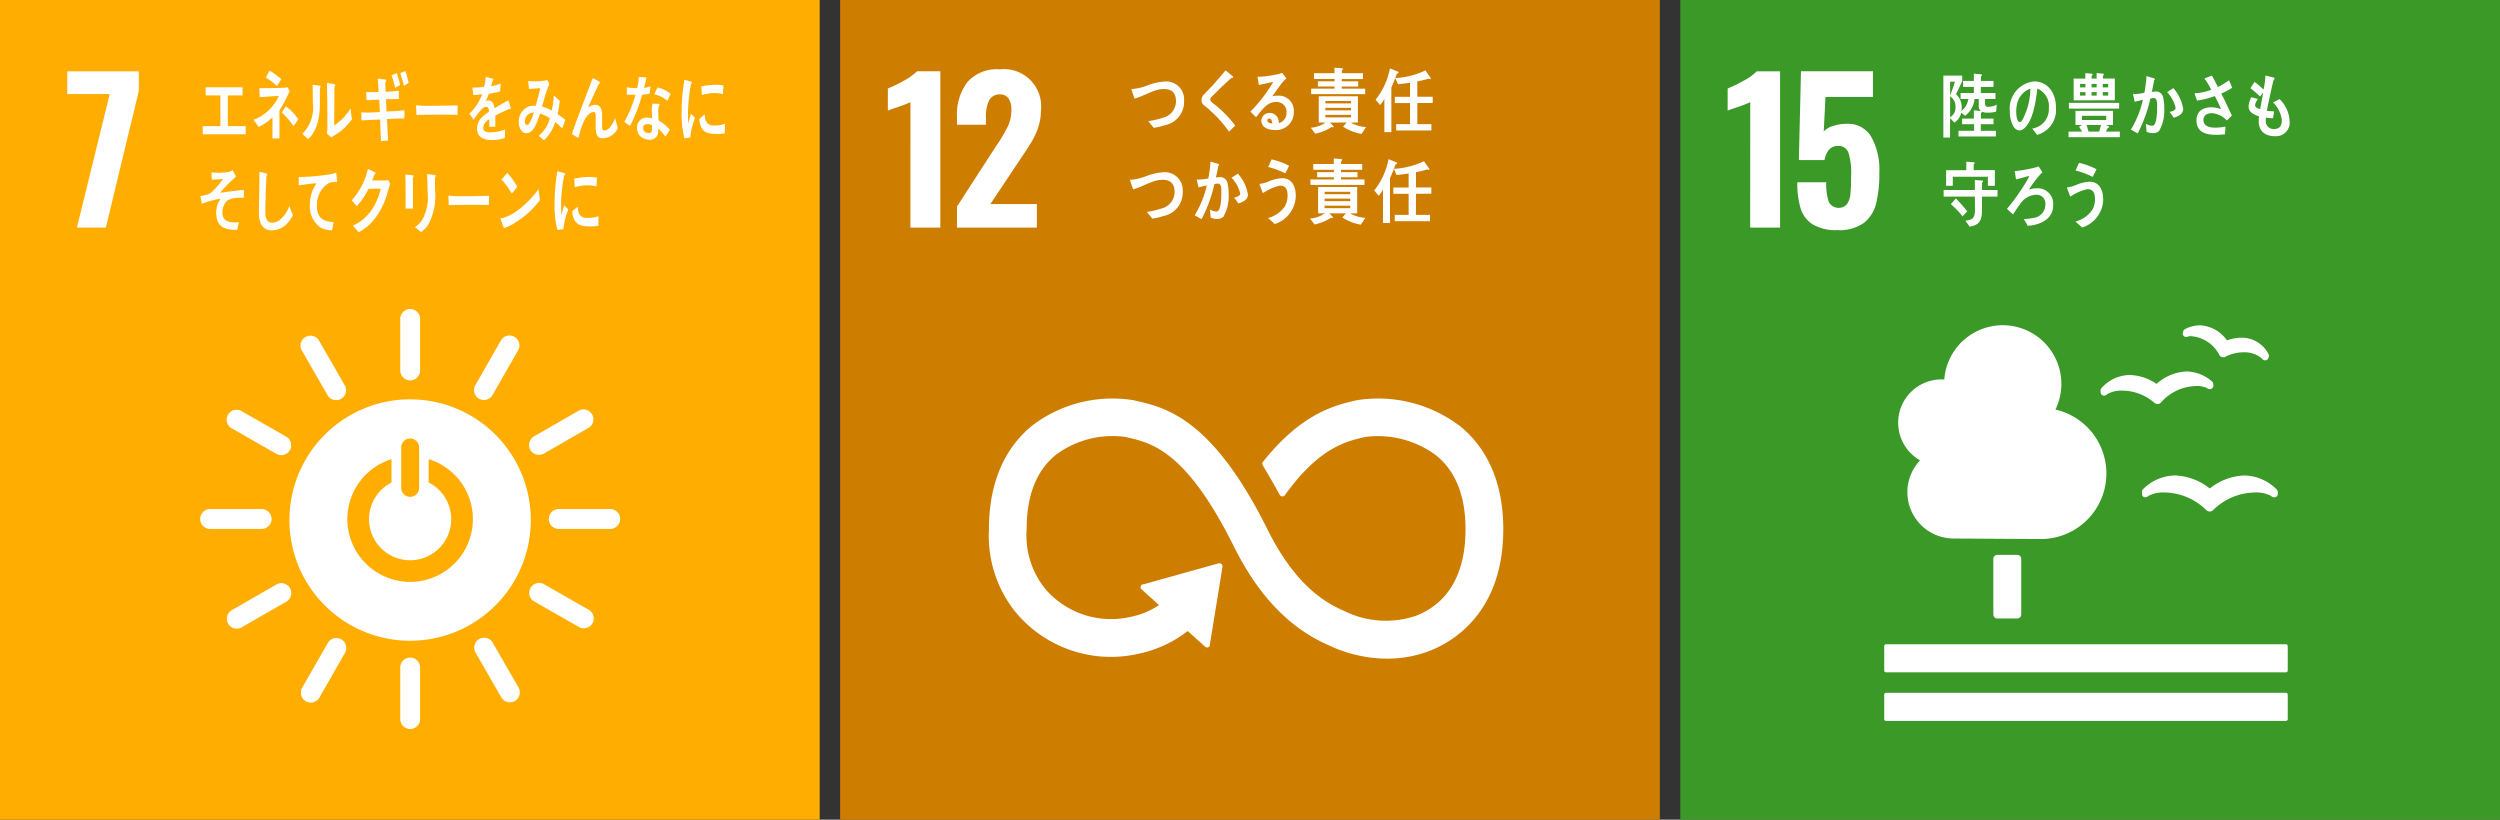 <svg xmlns="http://www.w3.org/2000/svg" width="228.745" height="75" viewBox="0 0 228.745 75">
  <rect x="0" y="0" width="228.745" height="75" fill="#333333" stroke="none"/>
  <g id="グループ_712" data-name="グループ 712" transform="translate(-538 -2651)">
    <g id="グループ_691" data-name="グループ 691" transform="translate(538 2651)">
      <rect id="長方形_513" data-name="長方形 513" width="75" height="75" fill="#ffad00"/>
      <path id="パス_12629" data-name="パス 12629" d="M17.369,200.533H13.485v-2.083h6.55v1.783L17.016,212.75H14.368Z" transform="translate(-7.331 -191.926)" fill="#fff"/>
      <path id="パス_12644" data-name="パス 12644" d="M69.075,264.218A11.043,11.043,0,1,0,80.116,275.26a11.042,11.042,0,0,0-11.042-11.042m-.817,4.362a.821.821,0,0,1,1.64,0v3.792a.822.822,0,0,1-1.64,0Zm.819,12.339a5.744,5.744,0,0,1-1.707-11.229v2.139a3.76,3.76,0,1,0,3.4-.005v-2.136a5.744,5.744,0,0,1-1.7,11.232" transform="translate(-31.548 -227.678)" fill="#fff"/>
      <path id="パス_12645" data-name="パス 12645" d="M46.663,287.122a.924.924,0,0,0-.848-.906H40.978a.91.91,0,0,0,0,1.816h4.836a.926.926,0,0,0,.848-.91" transform="translate(-21.811 -239.637)" fill="#fff"/>
      <path id="パス_12646" data-name="パス 12646" d="M116.551,287.122a.924.924,0,0,0-.849-.906h-4.835a.91.91,0,0,0,0,1.816H115.7a.926.926,0,0,0,.849-.91" transform="translate(-59.803 -239.637)" fill="#fff"/>
      <path id="パス_12647" data-name="パス 12647" d="M81.151,322.524a.924.924,0,0,0,.906-.848V316.84a.91.91,0,0,0-1.816,0v4.835a.927.927,0,0,0,.91.848" transform="translate(-43.619 -255.819)" fill="#fff"/>
      <path id="パス_12648" data-name="パス 12648" d="M111.883,304.707a.925.925,0,0,0-.286-1.208l-4.2-2.4a.91.91,0,0,0-.9,1.576l4.2,2.4a.926.926,0,0,0,1.188-.368" transform="translate(-57.673 -247.675)" fill="#fff"/>
      <path id="パス_12649" data-name="パス 12649" d="M60.772,317.857a.924.924,0,0,0,1.208-.287l2.4-4.2a.91.91,0,0,0-1.576-.9l-2.4,4.2a.926.926,0,0,0,.368,1.189" transform="translate(-32.786 -253.689)" fill="#fff"/>
      <path id="パス_12650" data-name="パス 12650" d="M98.8,317.817a.924.924,0,0,0,.363-1.187l-2.411-4.192a.909.909,0,0,0-1.574.905l2.41,4.192a.926.926,0,0,0,1.211.282" transform="translate(-51.689 -253.671)" fill="#fff"/>
      <path id="パス_12651" data-name="パス 12651" d="M45.593,304.774a.923.923,0,0,0,1.187.362l4.192-2.411a.909.909,0,0,0-.9-1.574l-4.192,2.41a.927.927,0,0,0-.282,1.212" transform="translate(-24.721 -247.705)" fill="#fff"/>
      <path id="パス_12652" data-name="パス 12652" d="M81.151,252.637a.924.924,0,0,0,.906-.848v-4.836a.91.91,0,0,0-1.816,0v4.836a.927.927,0,0,0,.91.848" transform="translate(-43.619 -217.828)" fill="#fff"/>
      <path id="パス_12653" data-name="パス 12653" d="M51.227,269.992a.922.922,0,0,0-.286-1.208l-4.2-2.4a.91.91,0,0,0-.9,1.576l4.2,2.4a.925.925,0,0,0,1.188-.368" transform="translate(-24.7 -228.804)" fill="#fff"/>
      <path id="パス_12654" data-name="パス 12654" d="M95.486,257.2a.924.924,0,0,0,1.208-.286l2.4-4.2a.91.91,0,0,0-1.576-.9l-2.4,4.2a.926.926,0,0,0,.368,1.189" transform="translate(-51.656 -220.716)" fill="#fff"/>
      <path id="パス_12655" data-name="パス 12655" d="M63.961,257.233a.923.923,0,0,0,.362-1.188l-2.41-4.192a.91.91,0,0,0-1.574.905l2.41,4.192a.926.926,0,0,0,1.212.283" transform="translate(-32.749 -220.737)" fill="#fff"/>
      <path id="パス_12656" data-name="パス 12656" d="M106.177,269.934a.924.924,0,0,0,1.187.363l4.192-2.411a.91.91,0,0,0-.9-1.575l-4.192,2.411a.926.926,0,0,0-.282,1.212" transform="translate(-57.655 -228.765)" fill="#fff"/>
      <path id="パス_12802" data-name="パス 12802" d="M40.643,205.954v-.744H42.26V202.4H40.914v-.745h3.371v.745h-1.35v2.81h1.641v.744Z" transform="translate(-22.094 -193.669)" fill="#fff"/>
      <path id="パス_12803" data-name="パス 12803" d="M53.191,201.972v.778c0,.591,0,1.183,0,1.769h-.641c0-.644,0-1.286.005-1.926a4.6,4.6,0,0,1-1.281.884,5.836,5.836,0,0,0-.466-.656,4.1,4.1,0,0,0,2.327-2.175c-.581.006-1.163.072-1.744.106-.011-.278-.021-.55-.036-.827.748,0,1.5-.005,2.251-.043a1.324,1.324,0,0,0,.329-.049l.188.37a13.954,13.954,0,0,1-.937,1.769m-.227-2.253a5.951,5.951,0,0,0-1.007-.764c.112-.214.219-.419.33-.633a5.934,5.934,0,0,1,1.078.777c-.128.214-.259.42-.4.62m1.518,3.686a6.5,6.5,0,0,0-1.073-1.255l.37-.569a5,5,0,0,1,1.142,1.182Z" transform="translate(-27.623 -191.857)" fill="#fff"/>
      <path id="パス_12804" data-name="パス 12804" d="M62.228,201.226c-.031,1.486.131,2.866-.592,4.1a2.459,2.459,0,0,1-.49.607c-.162-.146-.405-.37-.527-.484a3.408,3.408,0,0,0,.957-2.859c0-.534-.011-1.1-.021-1.632l.673.087a.065.065,0,0,1,.056.073.16.16,0,0,1-.056.108m1.873,4a8.735,8.735,0,0,1-.845.541,3.877,3.877,0,0,1-.4-.376,1.383,1.383,0,0,0,.05-.353v-.889c0-1.112-.015-2.245-.031-3.357l.7.115a.081.081,0,0,1,.055.087.161.161,0,0,1-.076.123c-.01.31-.006.613-.006.924,0,.874-.01,1.769-.025,2.642a4.617,4.617,0,0,0,1.169-1.075c.106-.13.2-.283.3-.426.011-.014.021-.037.036-.037s.025.073.025.088c.021.3.055.591.1.887a5.584,5.584,0,0,1-1.058,1.106" transform="translate(-32.953 -193.202)" fill="#fff"/>
      <path id="パス_12805" data-name="パス 12805" d="M74.792,202.8c.032.654.06,1.3.1,1.957-.218.022-.435.03-.653.06-.022-.662-.055-1.315-.073-1.976-.572.02-1.138.041-1.706.081q-.008-.367-.016-.736c.13.01.258.012.391.016.434.01.865-.028,1.3-.039-.017-.382-.03-.755-.054-1.136-.389,0-.774.027-1.164.047-.005-.245-.026-.5-.036-.744.38.009.765,0,1.15-.013-.022-.409-.05-.811-.082-1.221l.691.084a.1.1,0,0,1,.084.1.146.146,0,0,1-.084.127c.005.3.016.593.018.892a11.835,11.835,0,0,0,1.221-.094c-.005.26,0,.511,0,.763-.394,0-.789,0-1.179.013.018.374.03.749.052,1.125.543-.022,1.089-.056,1.632-.111.006.252-.005.5,0,.749-.527-.006-1.059.03-1.586.051m.746-2.86a10.914,10.914,0,0,0-.335-1.143l.481-.2a10.3,10.3,0,0,1,.3,1.089Zm.789-.172a11.61,11.61,0,0,0-.33-1.174l.463-.184a8.034,8.034,0,0,1,.311,1.087Z" transform="translate(-39.383 -191.903)" fill="#fff"/>
      <path id="パス_12806" data-name="パス 12806" d="M87.2,206.125c-.308-.02-.551-.02-.8-.02-.287-.007-2.26,0-2.947.027-.011-.265-.026-.6-.031-.8-.007-.1.037-.105.07-.1a2.277,2.277,0,0,0,.314.046c.33.02.681.015,1.061.015.785,0,1.485-.021,2.363-.033-.017.264-.022.6-.028.863" transform="translate(-45.349 -195.613)" fill="#fff"/>
      <path id="パス_12807" data-name="パス 12807" d="M97.837,202.529a.112.112,0,0,1-.07-.033c-.336.138-.984.45-1.293.622v1.02l-.551-.006c.005-.094.005-.192.005-.305v-.371a.929.929,0,0,0-.561.787c0,.265.215.4.64.4a3.482,3.482,0,0,0,1.359-.264l-.02.775a3.208,3.208,0,0,1-1.172.193c-.915,0-1.372-.352-1.372-1.061a1.43,1.43,0,0,1,.382-.953,3.325,3.325,0,0,1,.71-.568c-.01-.3-.085-.451-.22-.451a.629.629,0,0,0-.481.252,5.063,5.063,0,0,0-.361.45c-.172.232-.28.391-.344.471-.084-.12-.215-.3-.387-.543a4.75,4.75,0,0,0,1.175-1.792c-.246.038-.522.065-.821.085-.019-.252-.047-.484-.075-.688a6.617,6.617,0,0,0,1.07-.067,6.626,6.626,0,0,0,.158-.913l.63.172a.079.079,0,0,1,.056.079.111.111,0,0,1-.075.1c-.023.115-.066.286-.126.511a6.47,6.47,0,0,0,.874-.246l-.052.727c-.257.068-.6.133-1.032.206a4.3,4.3,0,0,1-.289.661.793.793,0,0,1,.267-.044c.284,0,.471.23.555.707.373-.237.8-.483,1.261-.734l.215.741c0,.053-.019.08-.057.08" transform="translate(-51.155 -192.536)" fill="#fff"/>
      <path id="パス_12808" data-name="パス 12808" d="M107.976,204.656a7.516,7.516,0,0,0-.636-.6,3.651,3.651,0,0,1-1.028,1.679l-.486-.411a2.965,2.965,0,0,0,1.015-1.6,3.064,3.064,0,0,0-.889-.426c-.076.234-.151.47-.243.693-.218.552-.518,1.11-1.022,1.1-.415-.011-.695-.487-.68-1.065a1.439,1.439,0,0,1,.947-1.394,1.772,1.772,0,0,1,.605-.048c.118-.466.3-1.122.418-1.618l-1.04.074-.074-.727.053.005a6.4,6.4,0,0,0,1.7-.083c.054.12.121.236.185.351a10.517,10.517,0,0,0-.4,1.117c-.09.319-.17.639-.272.95a3.093,3.093,0,0,1,.885.371,7.456,7.456,0,0,0,.193-1.391c.188.166.375.325.551.5a8.9,8.9,0,0,1-.206,1.21,6.107,6.107,0,0,1,.715.528c-.094.257-.19.519-.293.775m-3.412-.646c0,.176.047.33.182.333a.238.238,0,0,0,.209-.119,4.028,4.028,0,0,0,.426-1.015.805.805,0,0,0-.817.8" transform="translate(-56.538 -192.9)" fill="#fff"/>
      <path id="パス_12809" data-name="パス 12809" d="M117.445,205.336c-.665,0-.616-.785-.616-1.4v-.611c0-.179,0-.4-.182-.4a.465.465,0,0,0-.133.026c-.751.247-1.036,1.542-1.271,2.358l-.591-.363c.205-.634.435-1.252.67-1.875.264-.694.524-1.392.794-2.086.149-.386.288-.778.45-1.156a5.986,5.986,0,0,1,.63.356.072.072,0,0,1,.035.063.086.086,0,0,1-.085.085c-.334.649-.634,1.335-.939,2-.03.065-.06.123-.089.181a1.313,1.313,0,0,1,.665-.247c.486,0,.637.415.637.971,0,.334-.005.661,0,.995,0,.166.021.4.191.395a.827.827,0,0,0,.562-.348,3.192,3.192,0,0,0,.44-.784c.08.306.161.608.231.916a1.522,1.522,0,0,1-1.394.916" transform="translate(-62.325 -192.679)" fill="#fff"/>
      <path id="パス_12810" data-name="パス 12810" d="M127.494,201.124c-.246.045-.452.079-.7.1a12.913,12.913,0,0,1-1.1,2.844c-.177-.108-.35-.233-.521-.36a11.484,11.484,0,0,0,1.023-2.486,5.753,5.753,0,0,1-.793-.019c0-.22,0-.443.005-.669a1.939,1.939,0,0,0,.264.046,4.092,4.092,0,0,0,.678.031,6.469,6.469,0,0,0,.153-1.009c.267,0,.506.023.694.037a7.609,7.609,0,0,1-.228.96,4.772,4.772,0,0,0,.606-.141c-.027.218-.06.442-.089.667m1.438,3.922a4.723,4.723,0,0,0-.64-.723c0,.073-.006.144-.012.215a.749.749,0,0,1-.907.788,1.327,1.327,0,0,1-.473-.124,1.03,1.03,0,0,1-.556-.971.887.887,0,0,1,.963-.92,2.361,2.361,0,0,1,.412.071c.007-.308-.036-.609-.021-.914a1.432,1.432,0,0,1,.081-.441l.455.021c.03,0,.178-.019.174.058,0,.014,0,.021-.006.026a.883.883,0,0,0-.109.394c-.016.345.02.7.019,1.047a3.8,3.8,0,0,1,1.037.859,7.047,7.047,0,0,1-.417.615m-1.217-1.037a.764.764,0,0,0-.356-.1c-.193-.015-.435.031-.458.338a.471.471,0,0,0,.457.474c.189.016.327-.021.348-.3.01-.137.011-.274.009-.413m1.395-2.235a2.618,2.618,0,0,0-1.182-.592l.283-.627a2.66,2.66,0,0,1,1.211.592Z" transform="translate(-68.049 -192.552)" fill="#fff"/>
      <path id="パス_12811" data-name="パス 12811" d="M54.286,223.522a1.972,1.972,0,0,1-1.252.438c-.67,0-1.092-.522-1.129-1.437-.009-.123,0-.246,0-.367,0-.348,0-.7.014-1.05.015-.832.024-1.671.033-2.5.146.026.3.059.445.1a.788.788,0,0,1,.184.045c.037.019.084.045.084.1a.131.131,0,0,1-.07.109c-.056,1.123-.1,2.256-.1,3.379,0,.573.189.922.628.922a1.156,1.156,0,0,0,.6-.187,2.612,2.612,0,0,0,.949-1.347l.345.837a3.063,3.063,0,0,1-.727.96" transform="translate(-28.213 -202.882)" fill="#fff"/>
      <path id="パス_12812" data-name="パス 12812" d="M63.332,219.638c-.018,0-.039-.008-.057-.009a1.409,1.409,0,0,0-.638.108,2.309,2.309,0,0,0-1.085,2.007c-.047,1.334.807,1.525,1.53,1.555-.045.249-.09.506-.148.755l-.1,0a2.274,2.274,0,0,1-.985-.274,2.409,2.409,0,0,1-.944-2.088,3.5,3.5,0,0,1,.614-1.945c-.543.045-1.088.112-1.626.2,0-.258-.01-.513-.006-.767a20.758,20.758,0,0,0,2.793-.238,5.374,5.374,0,0,0,.649-.156c.01.1.067.738.065.79a.056.056,0,0,1-.065.062" transform="translate(-32.556 -202.981)" fill="#fff"/>
      <path id="パス_12813" data-name="パス 12813" d="M73.914,219.719c-.077.258-.142.523-.228.773a6.556,6.556,0,0,1-1.209,2.254,4.519,4.519,0,0,1-1.34,1.073c-.167-.209-.344-.416-.521-.609a4.733,4.733,0,0,0,.784-.464,4.484,4.484,0,0,0,.854-.866,6,6,0,0,0,.916-2.059l-1.123.021a6.819,6.819,0,0,1-1.078,1.587c-.152-.177-.3-.364-.465-.529a6.381,6.381,0,0,0,1.483-2.883l.632.295a.108.108,0,0,1,.061.1.093.093,0,0,1-.092.093c-.071.193-.131.393-.216.572.4,0,.808-.007,1.212-.007a.846.846,0,0,0,.259-.035c.06.121.126.228.182.351-.035.112-.076.227-.11.334" transform="translate(-38.326 -202.562)" fill="#fff"/>
      <path id="パス_12814" data-name="パス 12814" d="M81.961,219.35v.27c0,.862,0,1.731,0,2.593h-.682c.005-.161.011-.323.011-.476v-.952c0-.566-.006-1.132-.026-1.692l.722.077a.056.056,0,0,1,.05.059.158.158,0,0,1-.079.121m2.019.008c0,.392.01.777.01,1.17a5.582,5.582,0,0,1-.617,3.145,2.329,2.329,0,0,1-.669.689,6.066,6.066,0,0,0-.561-.444,2.772,2.772,0,0,0,.637-.618,4.131,4.131,0,0,0,.531-2.477c0-.592-.03-1.184-.061-1.769l.718.083a.093.093,0,0,1,.086.09.17.17,0,0,1-.076.13" transform="translate(-44.178 -203.127)" fill="#fff"/>
      <path id="パス_12815" data-name="パス 12815" d="M93.6,224.234c-.306-.02-.549-.02-.795-.02-.286-.005-2.193,0-2.876.027-.01-.258-.028-.585-.033-.779-.005-.1.039-.1.071-.1a2.652,2.652,0,0,0,.311.045c.328.019.968.013,1.344.013.78,0,1.134-.02,2-.032-.016.257-.021.587-.026.843" transform="translate(-48.867 -205.469)" fill="#fff"/>
      <path id="パス_12816" data-name="パス 12816" d="M101.47,223.493a3.531,3.531,0,0,1-.829.373c-.028-.083-.324-.862-.324-.862,0-.027.023-.027.037-.027a.7.7,0,0,0,.2-.035,4.351,4.351,0,0,0,1.5-.814,9.131,9.131,0,0,0,1.755-1.83c.039.339.085.677.128,1.016a8.324,8.324,0,0,1-2.472,2.179m-.109-2.787a7.182,7.182,0,0,0-.942-1.285c.184-.193.358-.4.537-.6a6.4,6.4,0,0,1,.908,1.263,4.542,4.542,0,0,1-.5.622" transform="translate(-54.533 -203)" fill="#fff"/>
      <path id="パス_12817" data-name="パス 12817" d="M111.984,223.79c-.181.021-.361.047-.548.073a9.415,9.415,0,0,1-.261-2.528,18.016,18.016,0,0,1,.261-2.846l.437.113a1.4,1.4,0,0,1,.216.062.083.083,0,0,1,.057.087.086.086,0,0,1-.08.087,14.419,14.419,0,0,0-.292,2.952c0,.241.01.477.01.719.09-.3.176-.611.272-.914.125.129.252.262.376.389a6.872,6.872,0,0,0-.446,1.806m3.2-.315a3.671,3.671,0,0,1-.918.056c-.718-.025-1.388-.154-1.476-1.372.169-.142.339-.292.513-.426,0,.691.292,1,.76,1.02a2.888,2.888,0,0,0,1.132-.152c0,.29-.008.579-.011.874m-.183-3.6a3.549,3.549,0,0,0-1.165-.081,4.814,4.814,0,0,0-.805.157c-.021-.241-.035-.539-.061-.778a5.566,5.566,0,0,1,1.139-.152,3.745,3.745,0,0,1,.949.052c-.018.264-.032.534-.057.8" transform="translate(-60.436 -202.82)" fill="#fff"/>
      <path id="パス_12818" data-name="パス 12818" d="M137.442,205.45c-.177.021-.352.046-.534.072a9.621,9.621,0,0,1-.254-2.521,18.335,18.335,0,0,1,.254-2.837l.425.112a1.314,1.314,0,0,1,.21.061.082.082,0,0,1,.055.087.086.086,0,0,1-.079.087,14.728,14.728,0,0,0-.284,2.944c0,.241.01.476.01.717.088-.3.172-.609.264-.911.122.128.246.261.366.388a7,7,0,0,0-.434,1.8m3.162-.391a3.46,3.46,0,0,1-.894.056c-.7-.024-1.351-.153-1.436-1.368.165-.141.329-.291.5-.425,0,.69.285,1,.74,1.017a2.747,2.747,0,0,0,1.1-.152c0,.289-.007.578-.01.872m-.178-3.586a3.388,3.388,0,0,0-1.134-.08,4.575,4.575,0,0,0-.783.157c-.021-.24-.034-.537-.06-.776a5.371,5.371,0,0,1,1.109-.152,3.59,3.59,0,0,1,.923.052c-.017.264-.031.533-.055.8" transform="translate(-74.286 -192.858)" fill="#fff"/>
      <path id="パス_12819" data-name="パス 12819" d="M42.62,221.048a1.527,1.527,0,0,0-.415,1.341c.1.606.781.673,1.136.666.112,0,.231-.012.349-.025-.051.235-.109.466-.158.7l-.1,0c-.693.015-1.69-.1-1.8-1.252a2.236,2.236,0,0,1,.377-1.6,9.64,9.64,0,0,0-1.716.468c-.037-.235-.089-.466-.136-.7a4.107,4.107,0,0,0,.908-.254,6.769,6.769,0,0,0,1.167-1.317,7.187,7.187,0,0,1-1.035.052c0-.218-.008-.437-.026-.651a5.991,5.991,0,0,0,1.559-.042,1.461,1.461,0,0,0,.388-.159c.1.193.206.393.3.592a14.031,14.031,0,0,0-1.466,1.483c.728-.117,1.46-.2,2.187-.272,0,.249,0,.5-.006.748a2.4,2.4,0,0,0-1.506.223" transform="translate(-21.827 -202.703)" fill="#fff"/>
    </g>
    <g id="グループ_696" data-name="グループ 696" transform="translate(614.871 2651)">
      <rect id="長方形_518" data-name="長方形 518" width="75" height="75" fill="#cd7d00"/>
      <path id="パス_12632" data-name="パス 12632" d="M932.413,201.274a11.665,11.665,0,0,1-1.13.441q-.741.248-.936.335v-2.03a11.687,11.687,0,0,0,1.456-.706,4.9,4.9,0,0,0,1.209-.865h2.136v14.3h-2.737Z" transform="translate(-925.981 -191.926)" fill="#fff"/>
      <path id="パス_12633" data-name="パス 12633" d="M944.2,210.615l3.46-5.349.212-.318a13.592,13.592,0,0,0,.989-1.686,3.479,3.479,0,0,0,.318-1.492,1.762,1.762,0,0,0-.265-1.051.885.885,0,0,0-.759-.362,1.041,1.041,0,0,0-1.024.565,3.521,3.521,0,0,0-.283,1.554v.654H944.2v-.707a4.941,4.941,0,0,1,.945-3.187,3.569,3.569,0,0,1,2.957-1.174,3.4,3.4,0,0,1,3.779,3.761,4.723,4.723,0,0,1-.247,1.536,6.894,6.894,0,0,1-.582,1.289q-.336.565-1.042,1.607l-2.754,4.131h4.255v2.154H944.2Z" transform="translate(-933.51 -191.715)" fill="#fff"/>
      <path id="パス_12703" data-name="パス 12703" d="M993.623,266.49a12.36,12.36,0,0,0-9.35-2.3l-.188.043c-1.865.44-4.827,1.169-8.293,5.471-.02.024-.04.048-.058.073l-.044.053a.283.283,0,0,0-.02.312l.08.132c.435.728.984,1.665,1.448,2.528a.194.194,0,0,1,.013.027.3.3,0,0,0,.264.163.291.291,0,0,0,.2-.083c.022-.028.044-.058.063-.089,3.077-4.255,5.5-4.843,7.134-5.228l.2-.046a8.957,8.957,0,0,1,6.411,1.649c1.82,1.436,2.743,3.723,2.743,6.794,0,5.152-2.506,7.168-4.609,7.951a8.6,8.6,0,0,1-6.4-.423l-.14-.068c-1.79-.777-4.46-2.393-6.976-7.448-5.073-10.188-9.316-11.147-12.123-11.783l-.15-.033a12.116,12.116,0,0,0-9.207,2.291c-1.824,1.455-4,4.282-4,9.493a11.157,11.157,0,0,0,2.328,7.476,11.331,11.331,0,0,0,11.387,3.937,10.91,10.91,0,0,0,4.469-2.076l1.6,1.442a.262.262,0,0,0,.366-.018.246.246,0,0,0,.064-.173v-.021l1.153-7.093v-.078a.254.254,0,0,0-.086-.189.239.239,0,0,0-.169-.064l-.049,0-.075.008-6.794,1.9-.124.02a.238.238,0,0,0-.13.076.257.257,0,0,0,.019.368l.079.074,1.523,1.375a7.089,7.089,0,0,1-2.494,1.055,7.942,7.942,0,0,1-7.948-2.574l-.036-.05a7.767,7.767,0,0,1-1.633-5.4c0-3.08.907-5.368,2.7-6.8a8.7,8.7,0,0,1,6.292-1.622l.152.034c2.3.521,5.453,1.234,9.795,9.955,2.255,4.528,5.08,7.488,8.635,9.05a12.558,12.558,0,0,0,5.412,1.254,10.772,10.772,0,0,0,3.77-.668c2.06-.769,6.853-3.4,6.853-11.186,0-5.207-2.2-8.041-4.055-9.5" transform="translate(-937.004 -227.57)" fill="#fff"/>
      <path id="パス_12870" data-name="パス 12870" d="M982.246,204.483a5.142,5.142,0,0,1-1.024.238c-.169-.2-.33-.423-.511-.61a7.856,7.856,0,0,0,1.315-.3,1.575,1.575,0,0,0,1.235-1.506c0-.849-.448-1.131-1.114-1.131-.919,0-1.783.65-2.687.874-.026-.091-.275-.81-.275-.843,0-.064.083-.038.122-.038a4.957,4.957,0,0,0,1.371-.335,5.181,5.181,0,0,1,1.668-.354A1.637,1.637,0,0,1,984,202.238a2.178,2.178,0,0,1-1.756,2.245" transform="translate(-952.531 -193.027)" fill="#fff"/>
      <path id="パス_12871" data-name="パス 12871" d="M995.735,203.866a10.588,10.588,0,0,0-1.658-1.873,4.74,4.74,0,0,0-.479-.419,1.344,1.344,0,0,1-.275-.244.552.552,0,0,1-.1-.347.749.749,0,0,1,.252-.548c.266-.283.54-.547.8-.835.386-.438.777-.876,1.152-1.339.16.135.319.263.479.4a1.184,1.184,0,0,1,.181.155.079.079,0,0,1,.028.058c0,.09-.122.1-.183.09-.364.347-.738.686-1.107,1.042-.154.147-.3.309-.451.456-.072.071-.153.136-.22.213a.416.416,0,0,0-.133.257.248.248,0,0,0,.1.194c.232.219.49.4.727.612a10.96,10.96,0,0,1,1.463,1.577c-.193.179-.379.372-.572.553" transform="translate(-960.159 -191.824)" fill="#fff"/>
      <path id="パス_12872" data-name="パス 12872" d="M1005.237,203.986c-.455,0-1.194-.187-1.194-.862a.743.743,0,0,1,.793-.7.814.814,0,0,1,.76.578,1.59,1.59,0,0,1,.055.355.978.978,0,0,0,.7-.953.907.907,0,0,0-.963-.983c-.832,0-1.311.765-1.829,1.4-.17-.174-.342-.347-.512-.521a13.652,13.652,0,0,0,2.087-2.715c-.441.1-.881.187-1.321.277l-.12-.76a1.318,1.318,0,0,0,.175.008,5.573,5.573,0,0,0,.732-.064,9.258,9.258,0,0,0,1.008-.181,3.577,3.577,0,0,0,.346-.11c.126.174.254.341.38.515a1.861,1.861,0,0,0-.165.141,4.788,4.788,0,0,0-.358.431c-.265.347-.513.708-.766,1.062a1.928,1.928,0,0,1,.506-.058,1.374,1.374,0,0,1,1.466,1.448,1.628,1.628,0,0,1-1.786,1.693m-.466-1.049c-.106,0-.171.045-.171.173,0,.239.313.271.457.271-.029-.186-.083-.444-.286-.444" transform="translate(-965.505 -192.091)" fill="#fff"/>
      <path id="パス_12873" data-name="パス 12873" d="M1019.778,203.786a4.555,4.555,0,0,1-1.69-.664l.336-.379H1016.9l.326.354a.079.079,0,0,1-.07.083.2.2,0,0,1-.1-.031,4.654,4.654,0,0,1-1.509.619l-.413-.548a2.708,2.708,0,0,0,1.355-.476h-.622v-2.405h3.579v2.405h-.655a3.326,3.326,0,0,0,1.4.418Zm-4.608-3.642v-.5h2.142v-.2h-1.526v-.471h1.526v-.211h-1.883v-.534h1.876v-.5l.677.046a.084.084,0,0,1,.089.078.119.119,0,0,1-.089.11v.27h1.927v.534h-1.943v.211h1.509v.471h-1.509v.2h2.148v.5Zm3.644.631h-2.345v.218h2.345Zm.006.624h-2.351v.231h2.351Zm0,.644h-2.351v.231h2.351Z" transform="translate(-972.073 -191.532)" fill="#fff"/>
      <path id="パス_12874" data-name="パス 12874" d="M1030.079,198.355c-.154.424-.32.848-.507,1.255V203.7h-.639v-3.056a2.418,2.418,0,0,1-.4.573l-.4-.489a6.574,6.574,0,0,0,1.309-2.862l.733.3a.088.088,0,0,1,.054.079c0,.07-.1.1-.147.109m1.866,2.683v1.929h1.288v.581h-3.226v-.581h1.272v-1.929h-1.393v-.572h1.393v-1.287c-.365.058-.734.1-1.1.142l-.248-.567a7.331,7.331,0,0,0,2.754-.7l.5.715a.094.094,0,0,1-.1.077.186.186,0,0,1-.1-.038c-.347.1-.689.186-1.041.251v1.4h1.41v.572Z" transform="translate(-979.137 -191.609)" fill="#fff"/>
      <path id="パス_12875" data-name="パス 12875" d="M981.963,222.683a5.144,5.144,0,0,1-1.024.238c-.169-.207-.33-.424-.511-.612a7.681,7.681,0,0,0,1.315-.3,1.577,1.577,0,0,0,1.235-1.506c0-.849-.448-1.132-1.114-1.132-.919,0-1.783.65-2.687.874-.026-.09-.275-.811-.275-.843,0-.063.083-.037.122-.037a4.96,4.96,0,0,0,1.371-.335,5.182,5.182,0,0,1,1.668-.354,1.637,1.637,0,0,1,1.656,1.763,2.18,2.18,0,0,1-1.756,2.245" transform="translate(-952.376 -202.92)" fill="#fff"/>
      <path id="パス_12876" data-name="パス 12876" d="M994.476,221.6a.851.851,0,0,1-.622.194,1.311,1.311,0,0,1-.539-.124c-.021-.25-.032-.495-.067-.74a1.237,1.237,0,0,0,.606.187c.447,0,.44-1.455.44-1.814,0-.265.006-.741-.308-.741a1.462,1.462,0,0,0-.33.052,12.659,12.659,0,0,1-1.173,3.2c-.214-.1-.417-.238-.632-.349a9,9,0,0,0,1.112-2.734c-.253.051-.506.109-.754.181-.022-.084-.16-.675-.16-.7a.024.024,0,0,1,.027-.026c.05,0,.1.011.144.011a5.105,5.105,0,0,0,.881-.109,10.986,10.986,0,0,0,.2-1.537c.177.045.343.1.513.147a1.273,1.273,0,0,1,.215.071c.027.012.066.026.066.064s-.045.071-.072.084c-.066.366-.137.733-.23,1.087a2.95,2.95,0,0,1,.33-.031.66.66,0,0,1,.731.546,3.6,3.6,0,0,1,.105.978,3.705,3.705,0,0,1-.48,2.1m1.366-1.216c-.121-.186-.254-.36-.386-.539.159-.026.561-.123.561-.367a3.087,3.087,0,0,0-.792-1.448c.193-.123.385-.251.577-.374a3.675,3.675,0,0,1,.919,1.923c0,.516-.544.689-.879.805" transform="translate(-959.414 -201.764)" fill="#fff"/>
      <path id="パス_12877" data-name="パス 12877" d="M1006.258,222.021c-.2-.186-.407-.379-.623-.546a2.652,2.652,0,0,0,1.585-1.119,2.046,2.046,0,0,0,.217-.946c0-.573-.189-.9-.7-.9a4.556,4.556,0,0,0-1.559.689c-.04-.1-.3-.76-.3-.817s.054-.039.077-.039a3.543,3.543,0,0,0,.683-.186,3.778,3.778,0,0,1,1.283-.329c.881,0,1.266.7,1.266,1.654a2.75,2.75,0,0,1-1.926,2.54m.962-4.637a8.019,8.019,0,0,0-1.557-.58c.1-.232.2-.464.308-.695a6.156,6.156,0,0,1,1.6.585c-.11.232-.222.464-.35.69" transform="translate(-966.497 -201.526)" fill="#fff"/>
      <path id="パス_12878" data-name="パス 12878" d="M1019.635,221.986a4.563,4.563,0,0,1-1.69-.664l.335-.379h-1.52l.326.355a.081.081,0,0,1-.072.084.218.218,0,0,1-.1-.033,4.579,4.579,0,0,1-1.506.617l-.414-.546a2.7,2.7,0,0,0,1.354-.476h-.621v-2.406h3.578v2.406h-.655a3.343,3.343,0,0,0,1.4.419Zm-4.608-3.642v-.5h2.143v-.2h-1.526v-.469h1.526v-.212h-1.884v-.534h1.877v-.5l.677.044a.084.084,0,0,1,.088.078.113.113,0,0,1-.088.109v.271h1.927v.534h-1.942v.212h1.508v.469h-1.508v.2h2.147v.5Zm3.646.631h-2.347v.218h2.347Zm0,.625h-2.351v.231h2.351Zm0,.642h-2.351v.233h2.351Z" transform="translate(-971.996 -201.426)" fill="#fff"/>
      <path id="パス_12879" data-name="パス 12879" d="M1029.8,216.555c-.155.424-.32.849-.507,1.254V221.9h-.64v-3.056a2.479,2.479,0,0,1-.4.572l-.4-.49a6.562,6.562,0,0,0,1.31-2.862l.733.3a.087.087,0,0,1,.056.078c0,.07-.106.1-.149.11m1.865,2.682v1.93h1.288v.58h-3.226v-.58H1031v-1.93H1029.6v-.572H1031v-1.286c-.364.057-.732.1-1.1.141l-.248-.566a7.3,7.3,0,0,0,2.753-.7l.5.714a.09.09,0,0,1-.093.077.2.2,0,0,1-.1-.037c-.347.1-.689.185-1.041.25v1.4h1.409v.572Z" transform="translate(-978.984 -201.502)" fill="#fff"/>
    </g>
    <g id="グループ_700" data-name="グループ 700" transform="translate(691.745 2651)">
      <rect id="長方形_521" data-name="長方形 521" width="75" height="75" fill="#3a9927"/>
      <path id="パス_12638" data-name="パス 12638" d="M379.867,385.431a11.673,11.673,0,0,1-1.13.441q-.741.248-.936.335v-2.03a11.769,11.769,0,0,0,1.456-.706,4.913,4.913,0,0,0,1.209-.865H382.6v14.3h-2.737Z" transform="translate(-373.47 -376.082)" fill="#fff"/>
      <path id="パス_12639" data-name="パス 12639" d="M393.179,396.615a2.627,2.627,0,0,1-1.112-1.474,8.045,8.045,0,0,1-.3-2.383h2.648a5.063,5.063,0,0,0,.23,1.792,1.018,1.018,0,0,0,1.677.2,2.024,2.024,0,0,0,.309-.962q.062-.609.062-1.757a5.983,5.983,0,0,0-.238-1.951.945.945,0,0,0-.98-.644q-.954,0-1.218,1.289h-2.348l.194-8.122h6.586v2.348h-4.344l-.159,3.16a1.847,1.847,0,0,1,.848-.5,4,4,0,0,1,1.289-.2,2.436,2.436,0,0,1,2.207,1.183,6.244,6.244,0,0,1,.742,3.319,11.1,11.1,0,0,1-.3,2.816,3.189,3.189,0,0,1-1.139,1.765,3.859,3.859,0,0,1-2.392.644,4.173,4.173,0,0,1-2.26-.521" transform="translate(-381.062 -376.082)" fill="#fff"/>
      <path id="長方形_525" data-name="長方形 525" d="M.364,0H2.187a.366.366,0,0,1,.366.366V5.455a.365.365,0,0,1-.365.365H.365A.365.365,0,0,1,0,5.455V.364A.364.364,0,0,1,.364,0Z" transform="translate(28.642 50.77)" fill="#fff"/>
      <path id="パス_12707" data-name="パス 12707" d="M445.943,497.468H409.355a.171.171,0,0,0-.167.172v2.236a.166.166,0,0,0,.167.164h36.588a.168.168,0,0,0,.168-.164V497.64a.173.173,0,0,0-.168-.172" transform="translate(-390.532 -438.522)" fill="#fff"/>
      <path id="パス_12708" data-name="パス 12708" d="M445.943,507.206H409.355a.166.166,0,0,0-.167.165v2.243a.168.168,0,0,0,.167.165h36.588a.169.169,0,0,0,.168-.165v-2.243a.168.168,0,0,0-.168-.165" transform="translate(-390.532 -443.816)" fill="#fff"/>
      <path id="パス_12709" data-name="パス 12709" d="M467.08,464.824a5.413,5.413,0,0,0-3.165-1.193,4.226,4.226,0,0,0-2.938,1.249.313.313,0,0,0-.1.23v.2a.319.319,0,0,0,.1.251.294.294,0,0,0,.258.06.35.35,0,0,0,.068-.017.5.5,0,0,0,.183-.116,2.95,2.95,0,0,1,1.465-.3,5.534,5.534,0,0,1,3.77,1.58l.034.03a.44.44,0,0,0,.318.132.431.431,0,0,0,.309-.129l.03-.031a5.551,5.551,0,0,1,3.776-1.582,2.952,2.952,0,0,1,1.469.3.548.548,0,0,0,.2.124.452.452,0,0,0,.215.007.314.314,0,0,0,.23-.3v-.177a.315.315,0,0,0-.1-.226,4.237,4.237,0,0,0-2.974-1.282,5.37,5.37,0,0,0-3.159,1.194" transform="translate(-418.631 -420.127)" fill="#fff"/>
      <path id="パス_12710" data-name="パス 12710" d="M469.242,433.883a.305.305,0,0,0-.16.193l-.037.122a.313.313,0,0,0,.048.275.3.3,0,0,0,.226.123.121.121,0,0,0,.046,0,.391.391,0,0,0,.177-.045.937.937,0,0,1,.222-.025,3.175,3.175,0,0,1,2.614,1.707l.013.023a.372.372,0,0,0,.234.188.476.476,0,0,0,.117.018.391.391,0,0,0,.184-.046l.024-.012a3.649,3.649,0,0,1,1.632-.4,2.484,2.484,0,0,1,1.669.534.432.432,0,0,0,.122.136.981.981,0,0,0,.119.057.333.333,0,0,0,.054.008.155.155,0,0,0,.033,0,.319.319,0,0,0,.145-.037.311.311,0,0,0,.156-.188l.031-.108a.284.284,0,0,0,.013-.089.3.3,0,0,0-.042-.157,2.751,2.751,0,0,0-2.482-1.492,3.894,3.894,0,0,0-1.317.247,3.2,3.2,0,0,0-2.467-1.383,3.045,3.045,0,0,0-1.372.347" transform="translate(-423.064 -403.768)" fill="#fff"/>
      <path id="パス_12711" data-name="パス 12711" d="M452.552,444.538l.011.165a.313.313,0,0,0,.393.283.436.436,0,0,0,.053-.016.4.4,0,0,0,.158-.117,2.682,2.682,0,0,1,1.4-.317,4.521,4.521,0,0,1,2.893,1.094l.026.026a.432.432,0,0,0,.282.106h.027a.427.427,0,0,0,.287-.138l.025-.027a4.394,4.394,0,0,1,3.208-1.482,2.175,2.175,0,0,1,.954.174.474.474,0,0,0,.19.1.439.439,0,0,0,.134.009.463.463,0,0,0,.077-.018.311.311,0,0,0,.208-.314l-.008-.143a.311.311,0,0,0-.11-.218,3.589,3.589,0,0,0-2.34-.921,4.362,4.362,0,0,0-2.739,1.133,4.569,4.569,0,0,0-2.441-.81,3.491,3.491,0,0,0-2.6,1.2.323.323,0,0,0-.085.234" transform="translate(-414.105 -408.794)" fill="#fff"/>
      <path id="パス_12712" data-name="パス 12712" d="M411.984,442.449a3.967,3.967,0,0,1,3.967-3.967c.086,0,.17.008.254.012a5.364,5.364,0,1,1,10.171,2.746,6,6,0,0,1-1.3,11.849c-.242,0-8-.047-8-.047a4.242,4.242,0,0,1-3.089-7.154,3.962,3.962,0,0,1-2-3.44" transform="translate(-392.053 -403.768)" fill="#fff"/>
      <path id="パス_12901" data-name="パス 12901" d="M436.874,389.527c-.156-.191-.3-.4-.452-.58a1.777,1.777,0,0,0,1.527-1.866,1.742,1.742,0,0,0-1.048-1.795c-.136,1.14-.4,2.954-1.192,3.627a.717.717,0,0,1-.467.212.742.742,0,0,1-.537-.384,2.576,2.576,0,0,1-.322-1.351,2.492,2.492,0,0,1,2.215-2.758c1.1,0,2,.865,2,2.4a2.357,2.357,0,0,1-1.726,2.493m-1.768-3.041a2.871,2.871,0,0,0-.14.9c0,.27.045.97.326.97.1,0,.185-.125.246-.211a6.282,6.282,0,0,0,.723-2.85,1.9,1.9,0,0,0-1.155,1.187" transform="translate(-404.229 -377.184)" fill="#fff"/>
      <path id="パス_12902" data-name="パス 12902" d="M446.143,388.845v-.514h1.233a4.235,4.235,0,0,0-.268-.438c.085-.058.177-.11.264-.162h-.594v-1.293h3.433v1.293h-.646l.237.1a.086.086,0,0,1,.054.07c0,.065-.071.09-.113.09-.065.109-.125.231-.189.341h1.283v.514Zm.032-3.14h4.6v.522h-4.6Zm.437-.233v-1.987h1.066v-.5l.583.046a.081.081,0,0,1,.086.077.122.122,0,0,1-.091.109v.264h.457v-.5l.577.046a.082.082,0,0,1,.087.077.118.118,0,0,1-.087.109v.264h1.089v1.987Zm1.077-1.5H447.2v.314h.489Zm.005.746h-.5v.321h.5Zm1.9,2.169h-2.219v.385h2.219Zm-1.8.842c.059.2.129.393.178.6h.978l.168-.6Zm.921-3.756h-.462v.314h.462Zm.006.746h-.469v.321h.469Zm1.051-.746h-.5v.314h.5Zm0,.746h-.5v.321h.5Z" transform="translate(-410.622 -376.291)" fill="#fff"/>
      <path id="パス_12903" data-name="パス 12903" d="M461.213,388.594a.826.826,0,0,1-.611.193,1.279,1.279,0,0,1-.531-.122c-.022-.249-.033-.493-.066-.737a1.2,1.2,0,0,0,.6.186c.438,0,.433-1.446.433-1.8,0-.263,0-.738-.3-.738a1.362,1.362,0,0,0-.324.053,12.749,12.749,0,0,1-1.153,3.181c-.211-.1-.412-.237-.623-.346a8.956,8.956,0,0,0,1.094-2.72c-.248.051-.5.109-.742.178-.021-.083-.157-.672-.157-.7s.011-.027.028-.027c.048,0,.092.013.141.013a4.991,4.991,0,0,0,.868-.109,11.121,11.121,0,0,0,.193-1.529c.175.043.336.1.5.147a1.193,1.193,0,0,1,.212.069c.027.014.065.026.065.064s-.044.071-.071.084c-.065.366-.136.729-.227,1.082a2.8,2.8,0,0,1,.325-.032.65.65,0,0,1,.72.544,3.63,3.63,0,0,1,.1.973,3.709,3.709,0,0,1-.473,2.092m1.344-1.209c-.118-.185-.248-.359-.379-.539.157-.026.553-.121.553-.365a3.1,3.1,0,0,0-.779-1.44c.188-.122.378-.25.567-.371a3.67,3.67,0,0,1,.9,1.914c0,.512-.535.684-.867.8" transform="translate(-417.41 -376.606)" fill="#fff"/>
      <path id="パス_12904" data-name="パス 12904" d="M473.829,385.11c.342.659.657,1.339.973,2.018l-.463.452a2.029,2.029,0,0,0-1.387-.673c-.32,0-.751.145-.751.616,0,.647.683.711,1.081.711a4.584,4.584,0,0,0,.931-.1c-.011.239-.026.471-.041.7a5.444,5.444,0,0,1-.852.05c-.756,0-1.755-.149-1.755-1.313,0-.942.71-1.2,1.372-1.2a2.645,2.645,0,0,1,.873.168c-.09-.226-.2-.446-.3-.666-.09-.176-.174-.358-.268-.534a7.174,7.174,0,0,1-1.633.415c-.068-.226-.158-.445-.231-.667a4.808,4.808,0,0,0,1.534-.32,7.34,7.34,0,0,0-.526-.911.083.083,0,0,1-.073-.076.078.078,0,0,1,.048-.069c.2-.1.41-.164.609-.239.205.333.372.685.552,1.042a6.194,6.194,0,0,0,1.012-.622c.106.227.2.46.3.686a6.241,6.241,0,0,1-1,.533" transform="translate(-424.335 -376.553)" fill="#fff"/>
      <path id="パス_12905" data-name="パス 12905" d="M424.609,403.915v1.236c0,1.01-.282,1.377-1.134,1.511l-.385-.54c.611-.09.874-.181.874-.978,0-.412,0-.817-.005-1.229H421.1v-.6h2.857V402.4l.656.046a.084.084,0,0,1,.093.078.13.13,0,0,1-.093.109v.682h1.414v.6Zm.539-.984V402.1h-3.209v.831h-.611V401.5h1.844v-.778l.683.052a.075.075,0,0,1,.083.077.125.125,0,0,1-.088.1v.545h1.938v1.435Zm-2.312,2.792a9.487,9.487,0,0,0-1.075-1.119c.155-.167.3-.348.463-.515a14.131,14.131,0,0,1,1.035,1.178Z" transform="translate(-397.006 -385.928)" fill="#fff"/>
      <path id="パス_12906" data-name="パス 12906" d="M435.681,407.1a2.982,2.982,0,0,0-.3-.527.141.141,0,0,1-.028-.058c0-.02.028-.025.038-.033a4.925,4.925,0,0,0,.816-.1,1.22,1.22,0,0,0,1.1-1.229.8.8,0,0,0-.9-.888,1.858,1.858,0,0,0-1.442.9c-.22.29-.419.592-.612.9-.186-.167-.373-.34-.56-.514a19.024,19.024,0,0,0,1.575-2.168,5.779,5.779,0,0,0,.473-.851c-.145.034-.287.078-.43.117-.259.07-.523.148-.786.206-.04-.251-.079-.5-.127-.753a12.421,12.421,0,0,0,1.806-.315,2.623,2.623,0,0,0,.379-.123,4.313,4.313,0,0,1,.347.548c0,.063-.066.083-.1.089a11.113,11.113,0,0,0-1.123,1.48,2.682,2.682,0,0,1,.715-.11,1.419,1.419,0,0,1,1.5,1.564c0,1.37-1.387,1.815-2.334,1.866" transform="translate(-403.906 -386.442)" fill="#fff"/>
      <path id="パス_12907" data-name="パス 12907" d="M447.216,406.885c-.2-.186-.407-.379-.622-.545a2.658,2.658,0,0,0,1.586-1.12,2.045,2.045,0,0,0,.215-.946c0-.572-.187-.9-.7-.9a4.546,4.546,0,0,0-1.558.688c-.038-.1-.3-.759-.3-.817s.055-.038.077-.038a3.609,3.609,0,0,0,.683-.187,3.776,3.776,0,0,1,1.283-.329c.88,0,1.266.7,1.266,1.655a2.748,2.748,0,0,1-1.926,2.539m.963-4.639a8.07,8.07,0,0,0-1.558-.579c.1-.23.2-.462.309-.7a6.133,6.133,0,0,1,1.6.586c-.11.232-.221.463-.347.687" transform="translate(-410.454 -386.066)" fill="#fff"/>
      <path id="パス_12908" data-name="パス 12908" d="M425.884,386.563a3.007,3.007,0,0,1-.758.084,1.186,1.186,0,0,1-.54-.084.119.119,0,0,1-.088.122v.509h1.15v.514h-1.162v.6h1.382v.523h-3.424v-.523h1.426v-.6h-1.1v-.514h1.08v-.754l.632.06a.6.6,0,0,1-.187-.5v-.6h-.38a2.2,2.2,0,0,1-.87,1.537l-.357-.283a1.406,1.406,0,0,1-.617.907l-.4-.412v1.777h-.612v-5.668h1.723v.508c-.188.4-.369.8-.566,1.19a1.6,1.6,0,0,1,.517,1.293,1.656,1.656,0,0,1-.022.238,1.575,1.575,0,0,0,.623-1.086h-.7v-.548h1.217v-.56h-.991v-.546h.987v-.662l.649.052a.079.079,0,0,1,.089.077.114.114,0,0,1-.089.109v.425h1.151v.546h-1.161v.56h1.343v.548h-.952c0,.122-.005.243-.005.366,0,.3.094.348.331.348a1.8,1.8,0,0,0,.743-.2Zm-4.207-2.747v1.268c.16-.418.314-.836.439-1.268Zm0,1.338v1.911a.98.98,0,0,0,.49-.92,1.114,1.114,0,0,0-.49-.991" transform="translate(-396.99 -376.342)" fill="#fff"/>
      <path id="パス_12909" data-name="パス 12909" d="M484.7,389.01c-.77.007-1.519-.321-1.53-1.358,0-.155.016-.309.027-.463-.4-.141-.943-.321-.953-.92a2.366,2.366,0,0,1,.242-.823c.209.045.418.108.622.153a1.222,1.222,0,0,0-.27.567c.006.225.318.321.468.36.088-.508.187-1.011.275-1.519-.1.123-.192.245-.286.367a10.374,10.374,0,0,0-.882-.759q.183-.289.381-.579a7.946,7.946,0,0,1,.819.707,8.3,8.3,0,0,0,.177-1.286c.177.032.358.083.535.128a1.378,1.378,0,0,1,.219.059c.038.012.077.032.077.083a.25.25,0,0,1-.1.167c-.039.142-.073.3-.105.438-.066.3-.132.605-.2.908-.1.475-.214.958-.3,1.44.22.039.446.039.666.059l-.1.622a4.371,4.371,0,0,1-.649-.051,1.594,1.594,0,0,0-.017.283.716.716,0,0,0,.8.753c.467-.006.677-.29.671-.823a2.733,2.733,0,0,0-.808-1.615,5.021,5.021,0,0,0,.6-.3,3.028,3.028,0,0,1,.925,2.091,1.239,1.239,0,0,1-1.3,1.306" transform="translate(-430.249 -376.545)" fill="#fff"/>
    </g>
  </g>
</svg>
